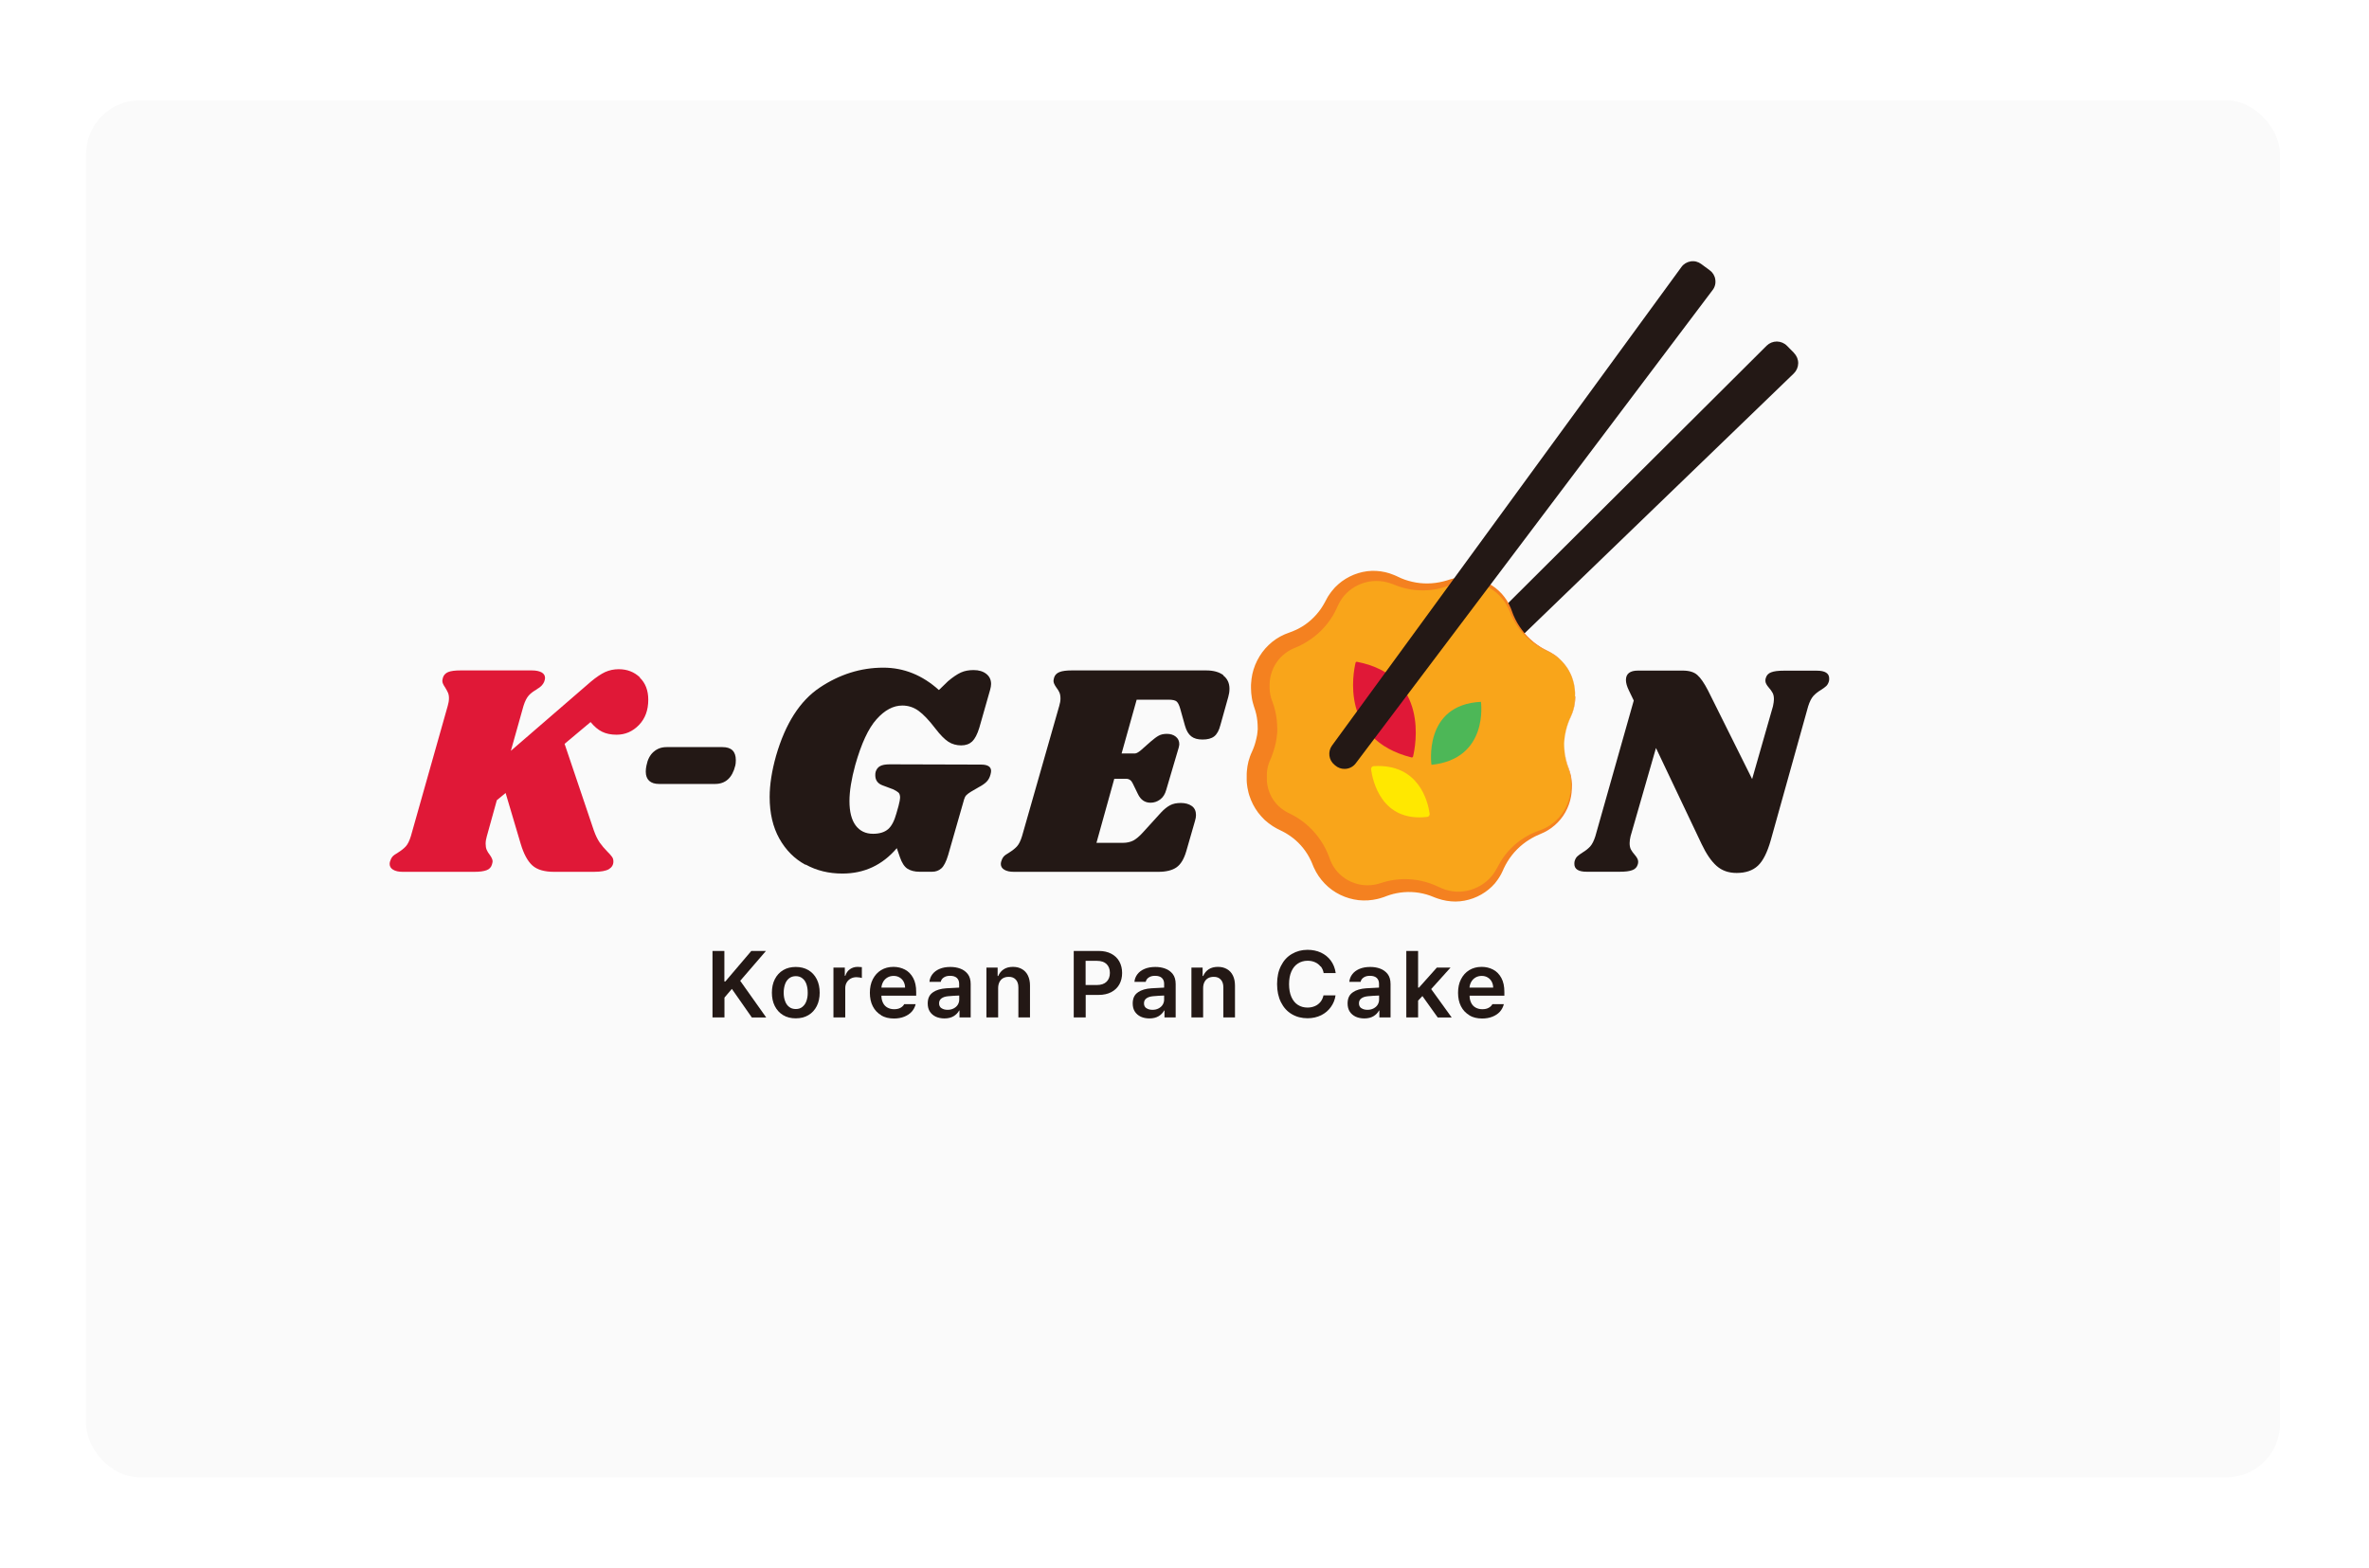 <svg width="441" height="292" viewBox="0 0 441 292" fill="none" xmlns="http://www.w3.org/2000/svg">
<g filter="url(#filter0_d_1362_1464)">
<rect x="2.025" y="0.678" width="408.406" height="256.398" rx="10" fill="#FAFAFA"/>
</g>
<g filter="url(#filter1_i_1362_1464)">
<path d="M333.989 61.733L332.659 60.387C332.162 59.874 331.489 59.602 330.768 59.586C330.063 59.586 329.389 59.858 328.877 60.355L250.732 138.179C250.203 138.692 249.915 139.397 249.915 140.135C249.915 140.872 250.203 141.561 250.732 142.09C251.261 142.619 251.966 142.891 252.671 142.891C253.376 142.891 254.049 142.635 254.578 142.122L333.925 65.532C334.438 65.035 334.726 64.362 334.742 63.657C334.758 62.952 334.486 62.262 333.973 61.749L333.989 61.733Z" fill="#231815"/>
<path d="M119.107 122.169C120.149 123.179 120.678 124.557 120.678 126.272C120.678 128.227 120.101 129.798 118.931 131C117.761 132.202 116.383 132.794 114.764 132.794C113.706 132.794 112.809 132.602 112.072 132.234C111.318 131.865 110.613 131.256 109.94 130.439L105.1 134.493L110.549 150.632C110.886 151.577 111.254 152.315 111.639 152.876C112.04 153.436 112.504 153.997 113.065 154.558C113.482 154.975 113.77 155.296 113.931 155.536C114.107 155.776 114.187 156.065 114.187 156.401C114.187 156.994 113.915 157.475 113.37 157.812C112.825 158.148 111.879 158.325 110.533 158.325H103.161C101.318 158.325 99.972 157.924 99.09 157.123C98.209 156.321 97.487 154.975 96.927 153.1L94.122 143.644L92.487 144.991L90.628 151.69C90.484 152.17 90.404 152.651 90.404 153.1C90.404 153.549 90.468 153.917 90.596 154.222C90.724 154.526 90.917 154.847 91.189 155.183C91.526 155.664 91.702 156.065 91.702 156.369C91.702 156.449 91.67 156.626 91.59 156.93C91.446 157.459 91.109 157.828 90.58 158.02C90.051 158.228 89.266 158.325 88.224 158.325H75.002C74.217 158.325 73.608 158.196 73.175 157.924C72.743 157.667 72.534 157.299 72.534 156.85C72.534 156.626 72.582 156.385 72.711 156.113C72.855 155.696 73.111 155.376 73.448 155.151C73.784 154.927 73.993 154.799 74.073 154.751C74.666 154.382 75.163 153.997 75.531 153.597C75.9 153.196 76.221 152.555 76.493 151.658L83.352 127.41C83.496 126.929 83.577 126.448 83.577 125.999C83.577 125.583 83.513 125.246 83.384 124.958C83.256 124.669 83.08 124.349 82.855 123.98C82.519 123.499 82.343 123.099 82.343 122.794C82.343 122.682 82.375 122.473 82.455 122.169C82.599 121.688 82.936 121.336 83.432 121.127C83.945 120.919 84.715 120.823 85.772 120.823H98.994C99.779 120.823 100.388 120.951 100.821 121.191C101.254 121.432 101.462 121.784 101.462 122.233C101.462 122.425 101.398 122.666 101.286 122.97C101.174 123.227 101.013 123.467 100.805 123.675C100.597 123.884 100.404 124.028 100.244 124.124C100.068 124.22 99.956 124.3 99.876 124.381C99.282 124.717 98.786 125.086 98.417 125.502C98.049 125.919 97.728 126.56 97.456 127.41L95.1 135.791L110.004 122.906C110.982 122.089 111.863 121.496 112.649 121.127C113.434 120.775 114.283 120.598 115.181 120.598C116.751 120.598 118.065 121.111 119.123 122.121L119.107 122.169Z" fill="#E01837"/>
<path d="M121.655 136C122.312 135.407 123.114 135.103 124.075 135.103H134.508C136.143 135.103 136.977 135.904 136.977 137.523C136.977 137.939 136.944 138.276 136.88 138.532C136.319 140.824 135.053 141.962 133.114 141.962H122.681C121.88 141.962 121.271 141.77 120.838 141.369C120.421 140.968 120.213 140.408 120.213 139.654C120.213 139.286 120.261 138.901 120.341 138.532C120.549 137.443 120.982 136.593 121.639 136H121.655Z" fill="#231815"/>
<path d="M149.942 157.011C147.891 155.905 146.272 154.27 145.07 152.123C143.868 149.959 143.275 147.395 143.275 144.382C143.275 142.09 143.676 139.542 144.461 136.737C146.192 130.743 148.9 126.496 152.586 124.028C156.272 121.56 160.231 120.31 164.43 120.31C168.26 120.31 171.706 121.705 174.783 124.477L176.466 122.842C177.395 122.057 178.212 121.512 178.886 121.208C179.559 120.903 180.344 120.759 181.241 120.759C182.219 120.759 183.004 120.999 183.597 121.464C184.19 121.929 184.495 122.554 184.495 123.355C184.495 123.66 184.431 124.012 184.319 124.429L182.299 131.513C181.931 132.715 181.482 133.564 180.985 134.045C180.472 134.526 179.799 134.782 178.934 134.782C178.068 134.782 177.235 134.558 176.546 134.109C175.857 133.66 175.055 132.859 174.158 131.689C172.956 130.118 171.898 128.997 170.985 128.34C170.071 127.682 169.061 127.362 167.972 127.362C166.289 127.362 164.686 128.211 163.164 129.926C161.641 131.625 160.327 134.478 159.205 138.452C158.5 141.032 158.131 143.276 158.131 145.151C158.131 147.139 158.516 148.645 159.285 149.687C160.055 150.712 161.128 151.241 162.523 151.241C163.725 151.241 164.654 150.953 165.311 150.392C165.968 149.831 166.481 148.853 166.866 147.459L167.266 146.049C167.459 145.295 167.555 144.799 167.555 144.526C167.555 144.077 167.459 143.757 167.25 143.565C167.042 143.372 166.689 143.164 166.209 142.94L164.237 142.202C163.372 141.866 162.939 141.241 162.939 140.343C162.939 140.087 162.955 139.879 163.003 139.718C163.148 139.237 163.42 138.869 163.821 138.645C164.221 138.42 164.83 138.308 165.648 138.308L182.636 138.356C183.87 138.356 184.495 138.757 184.495 139.542C184.495 139.686 184.463 139.911 184.383 140.215C184.238 140.776 183.982 141.225 183.645 141.561C183.309 141.898 182.828 142.234 182.187 142.571L180.729 143.42C180.36 143.645 180.072 143.869 179.879 144.061C179.687 144.27 179.559 144.526 179.479 144.815L176.498 155.216C176.129 156.45 175.696 157.283 175.232 157.684C174.767 158.101 174.19 158.309 173.517 158.309H171.161C170.263 158.309 169.526 158.117 168.933 157.748C168.356 157.379 167.875 156.642 167.507 155.552L166.946 153.918C164.253 157.075 160.872 158.645 156.817 158.645C154.301 158.645 152.025 158.101 149.99 156.979L149.942 157.011Z" fill="#231815"/>
<path d="M227.718 121.768C228.487 122.361 228.872 123.195 228.872 124.236C228.872 124.765 228.792 125.262 228.648 125.759L227.189 130.983C226.933 131.993 226.548 132.698 226.035 133.099C225.523 133.5 224.801 133.692 223.872 133.692C222.942 133.692 222.269 133.5 221.756 133.099C221.243 132.698 220.859 132.057 220.602 131.16L219.705 127.955C219.513 127.281 219.288 126.833 219.032 126.608C218.775 126.384 218.263 126.272 217.509 126.272H211.596L208.791 136.288H211.259C211.515 136.288 211.884 136.096 212.333 135.727L214.24 134.045C214.801 133.564 215.282 133.195 215.698 132.971C216.115 132.746 216.612 132.634 217.221 132.634C217.894 132.634 218.455 132.811 218.888 133.163C219.32 133.516 219.529 133.98 219.529 134.541C219.529 134.686 219.497 134.91 219.416 135.214L217.109 143.035C216.884 143.869 216.5 144.462 215.955 144.862C215.41 145.263 214.817 145.455 214.176 145.455C213.118 145.455 212.333 144.91 211.82 143.821L210.858 141.849C210.602 141.288 210.185 141 209.624 141H207.429L204.111 152.924H209.063C209.769 152.924 210.41 152.779 210.955 152.507C211.499 152.218 212.092 151.722 212.733 151.017L216.115 147.298C216.708 146.657 217.285 146.209 217.83 145.92C218.375 145.632 219.032 145.503 219.833 145.503C220.634 145.503 221.34 145.696 221.852 146.064C222.381 146.433 222.638 147.01 222.638 147.747C222.638 148.052 222.59 148.404 222.461 148.821L220.827 154.494C220.41 155.921 219.817 156.914 219.032 157.475C218.247 158.036 217.093 158.325 215.602 158.325H188.774C187.989 158.325 187.38 158.196 186.947 157.924C186.514 157.667 186.306 157.299 186.306 156.85C186.306 156.626 186.37 156.385 186.482 156.113C186.626 155.696 186.883 155.376 187.219 155.151C187.556 154.927 187.764 154.799 187.844 154.751C188.437 154.382 188.934 153.997 189.303 153.597C189.671 153.196 189.992 152.555 190.264 151.658L197.188 127.41C197.332 126.929 197.412 126.48 197.412 126.063C197.412 125.615 197.348 125.246 197.22 124.942C197.092 124.637 196.883 124.317 196.627 123.98C196.29 123.499 196.114 123.099 196.114 122.794C196.114 122.682 196.146 122.473 196.226 122.169C196.37 121.688 196.707 121.336 197.236 121.127C197.765 120.919 198.534 120.823 199.544 120.823H224.513C225.907 120.823 226.981 121.127 227.75 121.72L227.718 121.768Z" fill="#231815"/>
<path d="M340.512 122.329C340.512 122.586 340.496 122.778 340.448 122.89C340.336 123.259 340.16 123.563 339.935 123.756C339.711 123.964 339.39 124.204 338.974 124.461C338.413 124.797 337.948 125.166 337.563 125.583C337.195 125.999 336.874 126.641 336.602 127.49L329.63 152.459C328.989 154.703 328.204 156.289 327.242 157.187C326.281 158.084 324.967 158.533 323.284 158.533C321.777 158.533 320.543 158.1 319.55 157.219C318.556 156.337 317.626 154.975 316.761 153.148L308.267 135.263L303.539 151.69C303.427 152.171 303.363 152.603 303.363 152.988C303.363 153.469 303.443 153.885 303.619 154.19C303.796 154.51 304.02 154.831 304.325 155.168C304.741 155.648 304.95 156.065 304.95 156.402C304.95 156.626 304.934 156.802 304.885 156.914C304.741 157.443 304.405 157.812 303.876 158.004C303.347 158.213 302.562 158.309 301.52 158.309H295.382C293.843 158.309 293.074 157.828 293.074 156.85C293.074 156.594 293.09 156.402 293.138 156.289C293.25 155.921 293.427 155.616 293.651 155.424C293.875 155.216 294.196 154.991 294.613 154.719C295.173 154.382 295.638 154.014 296.023 153.597C296.391 153.18 296.712 152.555 296.984 151.69L304.132 126.432L303.235 124.573C302.866 123.82 302.674 123.163 302.674 122.602C302.674 121.448 303.427 120.855 304.917 120.855H313.235C314.437 120.855 315.351 121.127 315.96 121.672C316.585 122.217 317.242 123.179 317.963 124.573L326.168 141.048L330.047 127.49C330.159 126.961 330.223 126.528 330.223 126.192C330.223 125.711 330.143 125.294 329.967 124.99C329.79 124.669 329.566 124.349 329.262 124.012C328.845 123.531 328.637 123.115 328.637 122.778C328.637 122.554 328.653 122.377 328.701 122.265C328.845 121.736 329.181 121.368 329.71 121.176C330.239 120.967 331.025 120.871 332.066 120.871H338.204C339.743 120.871 340.512 121.352 340.512 122.329Z" fill="#231815"/>
<path d="M293.186 125.679C293.202 125.23 293.186 124.797 293.138 124.348C292.802 121.191 290.894 118.515 288.026 117.201C284.836 115.726 282.416 113.082 281.215 109.796C280.397 107.553 278.746 105.774 276.599 104.764C274.435 103.755 272.015 103.658 269.772 104.476C268.297 105.021 266.759 105.277 265.236 105.277C263.345 105.277 261.47 104.86 259.707 104.043C255.236 101.976 249.931 103.915 247.864 108.386C246.389 111.575 243.761 113.995 240.459 115.197C237.014 116.463 234.77 119.701 234.626 123.227C234.514 124.509 234.674 125.823 235.139 127.057C235.716 128.627 235.972 130.262 235.94 131.881C235.844 133.532 235.459 135.15 234.738 136.689C234.177 137.891 233.905 139.189 233.921 140.487C233.905 140.936 233.921 141.368 233.969 141.817C234.305 144.974 236.212 147.651 239.081 148.965C242.27 150.439 244.69 153.068 245.892 156.369C246.71 158.613 248.36 160.392 250.508 161.401C252.671 162.411 255.091 162.507 257.335 161.69C258.81 161.145 260.348 160.889 261.871 160.889C263.762 160.889 265.637 161.305 267.4 162.123C271.871 164.19 277.176 162.251 279.243 157.78C280.718 154.59 283.346 152.17 286.647 150.968C290.093 149.702 292.337 146.465 292.481 142.939C292.593 141.657 292.433 140.359 291.968 139.109C291.391 137.538 291.135 135.903 291.167 134.285C291.263 132.634 291.648 131.015 292.369 129.477C292.93 128.275 293.202 126.977 293.186 125.679Z" fill="#F9A51A"/>
<path d="M293.186 125.679C293.234 124.653 293.074 123.644 292.786 122.666C292.625 122.185 292.449 121.704 292.209 121.256C292.097 121.031 291.968 120.807 291.84 120.582C291.696 120.374 291.568 120.15 291.407 119.957C291.103 119.541 290.75 119.172 290.398 118.82C290.013 118.483 289.628 118.162 289.196 117.89C288.987 117.746 288.763 117.634 288.539 117.505L287.85 117.169C287.625 117.057 287.385 116.944 287.16 116.816L286.824 116.64L286.503 116.448C284.756 115.374 283.266 113.899 282.176 112.137C281.904 111.704 281.663 111.239 281.439 110.774C281.215 110.31 281.038 109.813 280.83 109.364C280.413 108.45 279.836 107.633 279.163 106.912C277.785 105.486 275.894 104.604 273.971 104.396C273.009 104.284 272.015 104.364 271.086 104.588L270.733 104.684L270.381 104.796C270.156 104.877 269.932 104.957 269.676 105.053C269.179 105.229 268.666 105.389 268.153 105.518C266.086 106.031 263.89 106.063 261.791 105.582C261.262 105.47 260.749 105.309 260.236 105.133C259.98 105.037 259.723 104.941 259.483 104.845C259.355 104.78 259.242 104.748 259.146 104.716L258.826 104.604C257.944 104.3 257.031 104.155 256.117 104.171C254.29 104.171 252.495 104.877 251.133 106.014C250.973 106.159 250.796 106.303 250.636 106.463L250.187 106.944L249.787 107.473C249.659 107.649 249.546 107.841 249.434 108.034C249.306 108.21 249.226 108.418 249.13 108.627L248.985 108.915L248.809 109.3C248.585 109.813 248.312 110.294 248.024 110.774C246.838 112.681 245.219 114.316 243.28 115.486L242.911 115.71L242.543 115.919C242.302 116.063 242.046 116.175 241.79 116.303C241.533 116.432 241.277 116.528 241.004 116.64C240.796 116.736 240.62 116.816 240.427 116.896C239.674 117.281 239.001 117.778 238.408 118.387C237.238 119.589 236.533 121.208 236.373 122.842L236.341 123.515V123.611V123.692V123.852C236.341 123.948 236.341 124.06 236.341 124.156C236.341 124.573 236.405 124.974 236.485 125.374C236.533 125.567 236.581 125.775 236.629 125.967C236.661 126.064 236.693 126.16 236.725 126.256L236.773 126.4L236.837 126.56C237.046 127.105 237.206 127.65 237.35 128.211C237.623 129.333 237.767 130.487 237.767 131.657C237.767 131.817 237.767 131.977 237.767 132.121V132.362L237.735 132.586C237.719 132.875 237.671 133.163 237.639 133.452C237.559 134.029 237.446 134.59 237.286 135.15C237.126 135.711 236.95 136.256 236.741 136.801L236.581 137.202L236.421 137.57C236.341 137.747 236.261 137.939 236.196 138.131C236.068 138.516 235.972 138.901 235.908 139.301C235.876 139.494 235.844 139.702 235.844 139.91C235.844 140.119 235.828 140.295 235.828 140.567V140.76V140.92C235.828 141.016 235.828 141.128 235.828 141.224C235.828 141.433 235.844 141.625 235.876 141.817L235.924 142.122L235.988 142.426C236.02 142.635 236.084 142.827 236.132 143.019C236.261 143.404 236.389 143.789 236.581 144.141C236.661 144.334 236.773 144.494 236.87 144.67C236.982 144.83 237.078 145.007 237.206 145.167C237.43 145.504 237.719 145.792 238.007 146.08C238.312 146.353 238.616 146.625 238.953 146.834C239.113 146.962 239.306 147.042 239.466 147.154L239.738 147.299L239.866 147.363L240.059 147.459C240.315 147.587 240.572 147.715 240.828 147.859L241.197 148.068L241.565 148.292C243.52 149.526 245.155 151.257 246.325 153.244C246.614 153.741 246.886 154.254 247.11 154.783C247.223 155.039 247.335 155.312 247.431 155.584L247.559 155.937C247.591 156.033 247.623 156.129 247.671 156.225C247.976 156.994 248.425 157.716 248.985 158.341C250.091 159.575 251.662 160.456 253.345 160.729C254.178 160.873 255.043 160.857 255.893 160.713L256.213 160.648L256.534 160.568C256.742 160.504 256.935 160.456 257.223 160.36C257.752 160.184 258.297 160.056 258.842 159.943C261.037 159.511 263.329 159.623 265.461 160.232C265.99 160.392 266.518 160.568 267.015 160.777C267.272 160.889 267.512 161.001 267.768 161.113C267.897 161.177 267.993 161.225 268.105 161.257L268.41 161.402C269.243 161.754 270.14 161.963 271.038 162.011C272.865 162.123 274.74 161.546 276.246 160.456C276.423 160.312 276.631 160.184 276.791 160.023L277.304 159.543L277.769 159.014C277.929 158.838 278.041 158.629 278.186 158.437C278.33 158.245 278.442 158.036 278.554 157.828L278.731 157.523L278.923 157.171C279.163 156.706 279.452 156.241 279.74 155.809C280.942 154.062 282.545 152.603 284.404 151.594L284.756 151.401L285.109 151.225C285.349 151.113 285.59 151.017 285.83 150.904C286.071 150.808 286.327 150.728 286.567 150.632C286.792 150.536 287.032 150.456 287.257 150.36C288.154 149.975 288.987 149.414 289.709 148.725C290.43 148.052 291.023 147.234 291.472 146.353C291.92 145.471 292.225 144.494 292.353 143.5C292.401 143.003 292.465 142.491 292.449 141.994C292.449 141.497 292.401 140.984 292.321 140.487C292.241 139.99 292.113 139.51 291.936 139.029C291.76 138.548 291.632 138.051 291.52 137.554C291.295 136.561 291.183 135.535 291.199 134.509C291.231 133.484 291.407 132.474 291.664 131.496C291.808 131 291.968 130.519 292.161 130.054C292.353 129.573 292.593 129.125 292.754 128.644C293.09 127.682 293.266 126.673 293.266 125.647L293.186 125.679ZM293.186 125.679C293.186 126.705 293.026 127.714 292.69 128.676C292.529 129.157 292.289 129.621 292.113 130.086C291.92 130.551 291.76 131.048 291.632 131.529C291.375 132.506 291.215 133.532 291.199 134.541C291.199 135.551 291.327 136.577 291.568 137.554C291.68 138.051 291.84 138.532 292.016 139.013C292.193 139.494 292.353 139.99 292.449 140.487C292.545 141 292.609 141.513 292.625 142.026C292.641 142.539 292.593 143.052 292.561 143.564C292.353 145.616 291.455 147.635 289.981 149.126C289.244 149.879 288.394 150.504 287.449 150.969C287.208 151.081 286.968 151.177 286.728 151.289C286.503 151.385 286.263 151.481 286.039 151.594C285.814 151.706 285.59 151.802 285.381 151.93L285.061 152.106L284.74 152.299C283.058 153.324 281.631 154.767 280.622 156.418C280.365 156.834 280.141 157.267 279.932 157.7L279.788 158.036L279.612 158.405C279.484 158.645 279.388 158.902 279.227 159.126C279.083 159.35 278.955 159.591 278.779 159.815L278.282 160.472L277.721 161.065C277.529 161.258 277.304 161.434 277.112 161.61C275.413 163.004 273.201 163.838 270.958 163.854C269.836 163.854 268.698 163.661 267.624 163.293L267.224 163.149C267.095 163.101 266.951 163.052 266.855 163.004C266.631 162.908 266.422 162.828 266.198 162.748C265.749 162.588 265.3 162.459 264.852 162.363C263.025 161.947 261.134 161.995 259.355 162.443C258.906 162.556 258.473 162.7 258.04 162.86C257.848 162.94 257.56 163.052 257.271 163.133L256.854 163.261L256.422 163.373C255.284 163.645 254.082 163.726 252.896 163.597C250.54 163.325 248.264 162.251 246.598 160.504C245.764 159.639 245.075 158.629 244.578 157.523C244.514 157.395 244.466 157.251 244.402 157.107L244.258 156.754L244.129 156.45C244.081 156.353 244.033 156.241 243.985 156.145C243.793 155.744 243.585 155.36 243.344 154.975C242.399 153.469 241.117 152.203 239.626 151.289L239.338 151.113L239.049 150.953C238.857 150.84 238.664 150.744 238.456 150.648L237.687 150.263C237.43 150.103 237.158 149.975 236.902 149.799C236.389 149.478 235.908 149.077 235.443 148.677C235.01 148.244 234.578 147.795 234.209 147.299C233.472 146.321 232.911 145.199 232.542 144.029C232.462 143.741 232.366 143.436 232.318 143.132L232.222 142.683L232.158 142.234C232.11 141.93 232.094 141.625 232.078 141.321C232.078 141.16 232.078 141.016 232.078 140.856V140.632V140.439C232.078 140.199 232.078 139.862 232.11 139.558C232.142 139.253 232.174 138.949 232.222 138.644C232.318 138.035 232.478 137.442 232.687 136.865C232.783 136.577 232.911 136.288 233.039 136.016L233.183 135.679L233.312 135.375C233.472 134.974 233.616 134.558 233.728 134.125C233.841 133.708 233.937 133.275 234.017 132.843C234.049 132.618 234.081 132.41 234.097 132.186V132.025L234.129 131.881C234.129 131.785 234.129 131.689 234.129 131.593C234.129 130.711 234.049 129.83 233.857 128.98C233.76 128.548 233.632 128.131 233.488 127.714L233.424 127.522L233.36 127.298C233.312 127.153 233.28 127.009 233.232 126.865C233.151 126.576 233.087 126.272 233.039 125.967C232.943 125.358 232.879 124.749 232.879 124.156C232.879 124.012 232.879 123.852 232.879 123.708V123.483L232.895 123.371V123.275L232.975 122.426C233.119 121.224 233.488 120.054 234.033 118.98C234.578 117.906 235.299 116.912 236.164 116.095C237.03 115.262 238.039 114.589 239.145 114.108C239.418 113.996 239.706 113.883 239.979 113.787C240.187 113.707 240.411 113.643 240.62 113.547C240.828 113.451 241.036 113.371 241.245 113.274L241.549 113.13L241.854 112.97C243.456 112.121 244.835 110.854 245.892 109.348C246.149 108.963 246.389 108.579 246.614 108.162L246.774 107.858L246.982 107.473C247.126 107.216 247.255 106.96 247.431 106.736C247.607 106.495 247.751 106.255 247.944 106.031L248.505 105.373L249.13 104.78C249.338 104.588 249.578 104.428 249.803 104.236C251.646 102.889 253.938 102.168 256.181 102.296C257.303 102.36 258.409 102.601 259.435 103.034L259.819 103.194C259.948 103.242 260.076 103.306 260.172 103.354C260.38 103.466 260.605 103.562 260.829 103.659C261.278 103.851 261.726 104.011 262.191 104.139C264.034 104.684 266.022 104.78 267.945 104.412C268.426 104.316 268.906 104.203 269.371 104.059C269.595 103.979 269.868 103.899 270.124 103.819L270.509 103.723L270.91 103.643C271.967 103.45 273.041 103.418 274.099 103.594C276.198 103.931 278.154 105.005 279.564 106.559C280.269 107.345 280.83 108.226 281.231 109.204C281.327 109.444 281.423 109.701 281.503 109.925L281.631 110.278C281.679 110.39 281.727 110.502 281.776 110.63C281.968 111.095 282.208 111.544 282.449 111.976C282.945 112.842 283.57 113.659 284.26 114.396C284.612 114.765 284.981 115.101 285.365 115.438C285.766 115.759 286.167 116.063 286.599 116.335L286.92 116.544L287.257 116.736C287.481 116.864 287.705 116.977 287.93 117.089L288.619 117.441C288.843 117.57 289.068 117.698 289.276 117.842C289.709 118.114 290.093 118.451 290.462 118.804C290.814 119.172 291.167 119.541 291.472 119.957C291.632 120.15 291.76 120.374 291.904 120.582C292.032 120.807 292.161 121.015 292.273 121.256C292.513 121.704 292.69 122.185 292.834 122.682C293.122 123.66 293.266 124.685 293.202 125.695L293.186 125.679Z" fill="#F48120"/>
<path d="M263.04 136.882C263.489 135.039 266.181 121.865 252.607 119.22C252.495 119.204 252.383 119.269 252.351 119.381C251.918 121.144 249.386 133.66 262.768 137.026C262.88 137.058 263.008 136.978 263.04 136.866V136.882Z" fill="#E01837"/>
<path d="M266.47 138.404C266.47 138.404 264.867 127.201 275.685 126.673C275.685 126.737 277.192 137.282 266.47 138.404Z" fill="#4DB757"/>
<path d="M255.235 139.253C255.54 141.433 257.19 149.078 265.668 148.1C265.973 148.068 266.181 147.795 266.133 147.491C265.845 145.424 264.226 138.132 255.732 138.644C255.412 138.66 255.187 138.949 255.235 139.253Z" fill="#FFE800"/>
<path d="M319.309 48.047C319.213 47.342 318.844 46.733 318.267 46.316L316.681 45.146C316.12 44.73 315.415 44.553 314.725 44.665C314.036 44.778 313.411 45.146 313.011 45.707L247.959 134.814C247.142 135.936 247.334 137.506 248.408 138.388L248.6 138.548C249.081 138.949 249.658 139.157 250.267 139.157C250.363 139.157 250.476 139.157 250.588 139.141C251.309 139.061 251.95 138.692 252.383 138.115L318.812 50.002C319.245 49.441 319.421 48.736 319.309 48.047Z" fill="#231815"/>
<path d="M132.618 173.053H134.846V178.742H135.022L139.862 173.053H142.586L137.794 178.614L142.634 185.441H139.958L136.24 180.121L134.862 181.739V185.425H132.634V173.053H132.618Z" fill="#231815"/>
<path d="M145.791 185.009C145.118 184.608 144.605 184.047 144.237 183.326C143.868 182.605 143.692 181.771 143.692 180.826C143.692 179.88 143.868 179.031 144.237 178.31C144.605 177.589 145.118 177.028 145.791 176.627C146.464 176.226 147.25 176.034 148.131 176.034C149.013 176.034 149.814 176.226 150.487 176.627C151.16 177.028 151.673 177.589 152.042 178.31C152.41 179.031 152.587 179.88 152.587 180.826C152.587 181.771 152.41 182.605 152.042 183.326C151.673 184.047 151.16 184.608 150.487 185.009C149.814 185.409 149.029 185.602 148.131 185.602C147.234 185.602 146.448 185.409 145.791 185.009ZM146.144 182.38C146.304 182.845 146.561 183.214 146.897 183.47C147.234 183.743 147.65 183.871 148.147 183.871C148.644 183.871 149.029 183.743 149.365 183.47C149.702 183.198 149.958 182.845 150.118 182.38C150.279 181.916 150.375 181.403 150.359 180.81C150.359 180.233 150.279 179.704 150.118 179.239C149.958 178.774 149.702 178.406 149.365 178.149C149.029 177.877 148.628 177.749 148.147 177.749C147.666 177.749 147.25 177.877 146.897 178.149C146.561 178.422 146.304 178.774 146.144 179.239C145.984 179.704 145.888 180.217 145.888 180.81C145.888 181.403 145.968 181.916 146.144 182.38Z" fill="#231815"/>
<path d="M155.151 176.146H157.267V177.685H157.363C157.523 177.156 157.812 176.739 158.228 176.451C158.645 176.162 159.11 176.018 159.655 176.018C159.911 176.018 160.167 176.034 160.44 176.066V178.085C160.344 178.053 160.199 178.021 160.007 177.989C159.815 177.957 159.622 177.941 159.446 177.941C159.046 177.941 158.693 178.021 158.372 178.197C158.052 178.374 157.795 178.614 157.619 178.919C157.443 179.223 157.347 179.576 157.347 179.96V185.425H155.151V176.146Z" fill="#231815"/>
<path d="M164.046 185.025C163.373 184.64 162.844 184.079 162.475 183.358C162.106 182.637 161.93 181.803 161.93 180.842C161.93 179.88 162.106 179.047 162.475 178.326C162.844 177.604 163.357 177.027 164.014 176.627C164.671 176.226 165.44 176.018 166.321 176.018C167.107 176.018 167.828 176.194 168.469 176.531C169.11 176.867 169.623 177.396 169.991 178.085C170.376 178.79 170.552 179.656 170.552 180.698V181.387H164.078C164.078 181.9 164.19 182.348 164.382 182.733C164.575 183.118 164.847 183.406 165.2 183.598C165.552 183.791 165.953 183.903 166.434 183.903C166.914 183.903 167.299 183.823 167.62 183.646C167.94 183.47 168.18 183.246 168.325 182.957H170.456C170.328 183.486 170.072 183.967 169.719 184.368C169.35 184.768 168.886 185.073 168.325 185.297C167.764 185.521 167.123 185.634 166.418 185.634C165.488 185.634 164.687 185.441 164.014 185.041L164.046 185.025ZM168.485 179.896C168.485 179.48 168.389 179.111 168.213 178.774C168.036 178.438 167.78 178.181 167.459 177.989C167.139 177.797 166.77 177.701 166.353 177.701C165.937 177.701 165.552 177.797 165.216 177.989C164.879 178.181 164.607 178.454 164.414 178.79C164.222 179.127 164.11 179.496 164.078 179.88H168.469L168.485 179.896Z" fill="#231815"/>
<path d="M173.678 180.746C174.319 180.313 175.152 180.073 176.162 180.008C176.675 179.976 177.476 179.928 178.55 179.88V179.143C178.55 178.678 178.389 178.326 178.117 178.069C177.828 177.813 177.412 177.685 176.867 177.685C176.386 177.685 176.001 177.781 175.697 177.989C175.392 178.181 175.2 178.454 175.12 178.807H173.02C173.069 178.278 173.261 177.797 173.581 177.38C173.902 176.963 174.351 176.627 174.928 176.387C175.505 176.146 176.162 176.034 176.915 176.034C177.572 176.034 178.181 176.13 178.742 176.338C179.319 176.547 179.784 176.883 180.152 177.348C180.521 177.829 180.697 178.454 180.697 179.223V185.425H178.614V184.143H178.55C178.325 184.576 177.973 184.929 177.524 185.201C177.075 185.473 176.498 185.618 175.809 185.618C175.216 185.618 174.671 185.506 174.206 185.297C173.742 185.073 173.373 184.768 173.101 184.352C172.828 183.935 172.7 183.422 172.7 182.829C172.7 181.884 173.02 181.194 173.678 180.762V180.746ZM175.248 183.695C175.537 183.903 175.921 184.015 176.386 184.015C176.819 184.015 177.187 183.935 177.524 183.759C177.86 183.582 178.117 183.358 178.293 183.07C178.469 182.781 178.566 182.461 178.566 182.108V181.355C178.277 181.355 177.941 181.387 177.54 181.403C177.155 181.435 176.803 181.451 176.514 181.483C175.985 181.531 175.569 181.659 175.264 181.884C174.96 182.108 174.815 182.412 174.815 182.813C174.815 183.214 174.96 183.502 175.248 183.711V183.695Z" fill="#231815"/>
<path d="M185.826 185.425H183.63V176.146H185.713V177.717H185.826C186.05 177.188 186.386 176.771 186.851 176.467C187.316 176.162 187.893 176.018 188.566 176.018C189.239 176.018 189.768 176.162 190.249 176.435C190.73 176.707 191.098 177.108 191.355 177.636C191.611 178.165 191.739 178.79 191.739 179.512V185.425H189.576V179.848C189.576 179.223 189.415 178.726 189.095 178.39C188.774 178.037 188.326 177.861 187.765 177.877C187.38 177.877 187.027 177.957 186.739 178.117C186.451 178.278 186.21 178.534 186.05 178.854C185.89 179.175 185.809 179.56 185.809 179.992V185.425H185.826Z" fill="#231815"/>
<path d="M199.865 173.053H204.512C205.442 173.053 206.227 173.229 206.884 173.582C207.541 173.934 208.038 174.415 208.375 175.024C208.711 175.649 208.887 176.354 208.887 177.156C208.887 177.957 208.711 178.662 208.375 179.271C208.038 179.88 207.541 180.361 206.884 180.714C206.227 181.066 205.426 181.242 204.496 181.242H202.108V185.425H199.881V173.053H199.865ZM204.176 179.399C204.977 179.399 205.586 179.191 206.003 178.774C206.403 178.374 206.612 177.829 206.612 177.14C206.612 176.451 206.403 175.906 206.003 175.505C205.602 175.104 204.993 174.896 204.176 174.896H202.092V179.399H204.176Z" fill="#231815"/>
<path d="M211.836 180.746C212.478 180.313 213.311 180.073 214.321 180.008C214.833 179.976 215.635 179.928 216.709 179.88V179.143C216.709 178.678 216.548 178.326 216.276 178.069C215.987 177.813 215.571 177.685 215.026 177.685C214.545 177.685 214.16 177.781 213.856 177.989C213.551 178.181 213.359 178.454 213.279 178.807H211.179C211.228 178.278 211.42 177.797 211.74 177.38C212.061 176.963 212.51 176.627 213.087 176.387C213.664 176.146 214.321 176.034 215.074 176.034C215.731 176.034 216.34 176.13 216.901 176.338C217.478 176.547 217.943 176.883 218.311 177.348C218.68 177.829 218.856 178.454 218.856 179.223V185.425H216.773V184.143H216.709C216.484 184.576 216.132 184.929 215.683 185.201C215.234 185.473 214.657 185.618 213.968 185.618C213.375 185.618 212.83 185.506 212.365 185.297C211.901 185.073 211.532 184.768 211.26 184.352C210.987 183.935 210.859 183.422 210.859 182.829C210.859 181.884 211.179 181.194 211.836 180.762V180.746ZM213.391 183.695C213.68 183.903 214.064 184.015 214.529 184.015C214.962 184.015 215.33 183.935 215.667 183.759C216.003 183.582 216.26 183.358 216.436 183.07C216.612 182.781 216.709 182.461 216.709 182.108V181.355C216.42 181.355 216.083 181.387 215.683 181.403C215.298 181.435 214.946 181.451 214.657 181.483C214.128 181.531 213.712 181.659 213.407 181.884C213.103 182.108 212.958 182.412 212.958 182.813C212.958 183.214 213.103 183.502 213.391 183.711V183.695Z" fill="#231815"/>
<path d="M223.984 185.425H221.789V176.146H223.872V177.717H223.984C224.209 177.188 224.545 176.771 225.01 176.467C225.475 176.162 226.052 176.018 226.725 176.018C227.398 176.018 227.927 176.162 228.407 176.435C228.888 176.707 229.257 177.108 229.513 177.636C229.77 178.165 229.898 178.79 229.898 179.512V185.425H227.734V179.848C227.734 179.223 227.574 178.726 227.254 178.39C226.933 178.037 226.484 177.861 225.923 177.877C225.539 177.877 225.186 177.957 224.898 178.117C224.609 178.278 224.369 178.534 224.209 178.854C224.048 179.175 223.968 179.56 223.968 179.992V185.425H223.984Z" fill="#231815"/>
<path d="M245.828 175.954C245.556 175.601 245.203 175.329 244.786 175.153C244.37 174.96 243.905 174.88 243.408 174.88C242.735 174.88 242.126 175.056 241.613 175.393C241.084 175.729 240.684 176.226 240.395 176.883C240.107 177.54 239.963 178.326 239.963 179.239C239.963 180.153 240.107 180.954 240.395 181.611C240.684 182.268 241.084 182.765 241.613 183.102C242.142 183.438 242.735 183.598 243.408 183.598C243.905 183.598 244.354 183.502 244.77 183.326C245.187 183.15 245.524 182.893 245.812 182.541C246.085 182.204 246.277 181.787 246.373 181.323H248.617C248.505 182.124 248.216 182.845 247.751 183.486C247.287 184.143 246.678 184.656 245.94 185.025C245.187 185.393 244.338 185.586 243.392 185.586C242.302 185.586 241.325 185.329 240.459 184.816C239.594 184.304 238.937 183.566 238.456 182.605C237.975 181.643 237.735 180.521 237.735 179.207C237.735 177.893 237.975 176.771 238.472 175.81C238.953 174.848 239.626 174.111 240.491 173.614C241.357 173.101 242.318 172.845 243.408 172.845C244.322 172.845 245.155 173.021 245.892 173.358C246.646 173.71 247.255 174.207 247.735 174.848C248.216 175.505 248.521 176.274 248.649 177.172H246.405C246.325 176.691 246.133 176.274 245.86 175.922L245.828 175.954Z" fill="#231815"/>
<path d="M251.838 180.746C252.48 180.313 253.313 180.073 254.323 180.008C254.835 179.976 255.637 179.928 256.71 179.88V179.143C256.71 178.678 256.55 178.326 256.278 178.069C255.989 177.813 255.573 177.685 255.028 177.685C254.547 177.685 254.162 177.781 253.858 177.989C253.553 178.181 253.361 178.454 253.281 178.807H251.181C251.229 178.278 251.422 177.797 251.742 177.38C252.063 176.963 252.512 176.627 253.089 176.387C253.665 176.146 254.323 176.034 255.076 176.034C255.733 176.034 256.342 176.13 256.903 176.338C257.48 176.547 257.945 176.883 258.313 177.348C258.682 177.829 258.858 178.454 258.858 179.223V185.425H256.775V184.143H256.71C256.486 184.576 256.134 184.929 255.685 185.201C255.236 185.473 254.659 185.618 253.97 185.618C253.377 185.618 252.832 185.506 252.367 185.297C251.903 185.073 251.534 184.768 251.262 184.352C250.989 183.935 250.861 183.422 250.861 182.829C250.861 181.884 251.181 181.194 251.838 180.762V180.746ZM253.409 183.695C253.698 183.903 254.082 184.015 254.547 184.015C254.98 184.015 255.348 183.935 255.685 183.759C256.021 183.582 256.278 183.358 256.454 183.07C256.63 182.781 256.727 182.461 256.727 182.108V181.355C256.438 181.355 256.101 181.387 255.701 181.403C255.316 181.435 254.964 181.451 254.675 181.483C254.146 181.531 253.73 181.659 253.425 181.884C253.121 182.108 252.976 182.412 252.976 182.813C252.976 183.214 253.121 183.502 253.409 183.711V183.695Z" fill="#231815"/>
<path d="M261.791 173.053H263.986V179.88H264.147L267.48 176.146H270.028L266.422 180.153L270.237 185.441H267.64L264.788 181.451L263.986 182.3V185.425H261.791V173.053Z" fill="#231815"/>
<path d="M273.538 185.025C272.865 184.64 272.336 184.079 271.968 183.358C271.599 182.637 271.423 181.803 271.423 180.842C271.423 179.88 271.599 179.047 271.968 178.326C272.336 177.604 272.849 177.027 273.506 176.627C274.163 176.226 274.932 176.018 275.814 176.018C276.599 176.018 277.32 176.194 277.961 176.531C278.602 176.867 279.115 177.396 279.484 178.085C279.869 178.79 280.045 179.656 280.045 180.698V181.387H273.57C273.57 181.9 273.682 182.348 273.875 182.733C274.067 183.118 274.339 183.406 274.692 183.598C275.045 183.791 275.445 183.903 275.926 183.903C276.407 183.903 276.791 183.823 277.112 183.646C277.433 183.47 277.673 183.246 277.817 182.957H279.949C279.82 183.486 279.564 183.967 279.211 184.368C278.843 184.768 278.378 185.073 277.817 185.297C277.256 185.521 276.615 185.634 275.91 185.634C274.98 185.634 274.179 185.441 273.506 185.041L273.538 185.025ZM277.961 179.896C277.961 179.48 277.865 179.111 277.689 178.774C277.513 178.438 277.256 178.181 276.936 177.989C276.615 177.797 276.247 177.701 275.83 177.701C275.413 177.701 275.029 177.797 274.692 177.989C274.355 178.181 274.083 178.454 273.891 178.79C273.698 179.127 273.586 179.496 273.554 179.88H277.945L277.961 179.896Z" fill="#231815"/>
</g>
<defs>
<filter id="filter0_d_1362_1464" x="0.025" y="0.678" width="440.406" height="290.398" filterUnits="userSpaceOnUse" color-interpolation-filters="sRGB">
<feFlood flood-opacity="0" result="BackgroundImageFix"/>
<feColorMatrix in="SourceAlpha" type="matrix" values="0 0 0 0 0 0 0 0 0 0 0 0 0 0 0 0 0 0 127 0" result="hardAlpha"/>
<feOffset dx="14" dy="18"/>
<feGaussianBlur stdDeviation="8"/>
<feComposite in2="hardAlpha" operator="out"/>
<feColorMatrix type="matrix" values="0 0 0 0 0.576 0 0 0 0 0.514 0 0 0 0 0.09 0 0 0 0.52 0"/>
<feBlend mode="normal" in2="BackgroundImageFix" result="effect1_dropShadow_1362_1464"/>
<feBlend mode="normal" in="SourceGraphic" in2="effect1_dropShadow_1362_1464" result="shape"/>
</filter>
<filter id="filter1_i_1362_1464" x="72.534" y="44.632" width="267.978" height="145.001" filterUnits="userSpaceOnUse" color-interpolation-filters="sRGB">
<feFlood flood-opacity="0" result="BackgroundImageFix"/>
<feBlend mode="normal" in="SourceGraphic" in2="BackgroundImageFix" result="shape"/>
<feColorMatrix in="SourceAlpha" type="matrix" values="0 0 0 0 0 0 0 0 0 0 0 0 0 0 0 0 0 0 127 0" result="hardAlpha"/>
<feOffset dy="4"/>
<feGaussianBlur stdDeviation="2"/>
<feComposite in2="hardAlpha" operator="arithmetic" k2="-1" k3="1"/>
<feColorMatrix type="matrix" values="0 0 0 0 0 0 0 0 0 0 0 0 0 0 0 0 0 0 0.25 0"/>
<feBlend mode="normal" in2="shape" result="effect1_innerShadow_1362_1464"/>
</filter>
</defs>
</svg>
